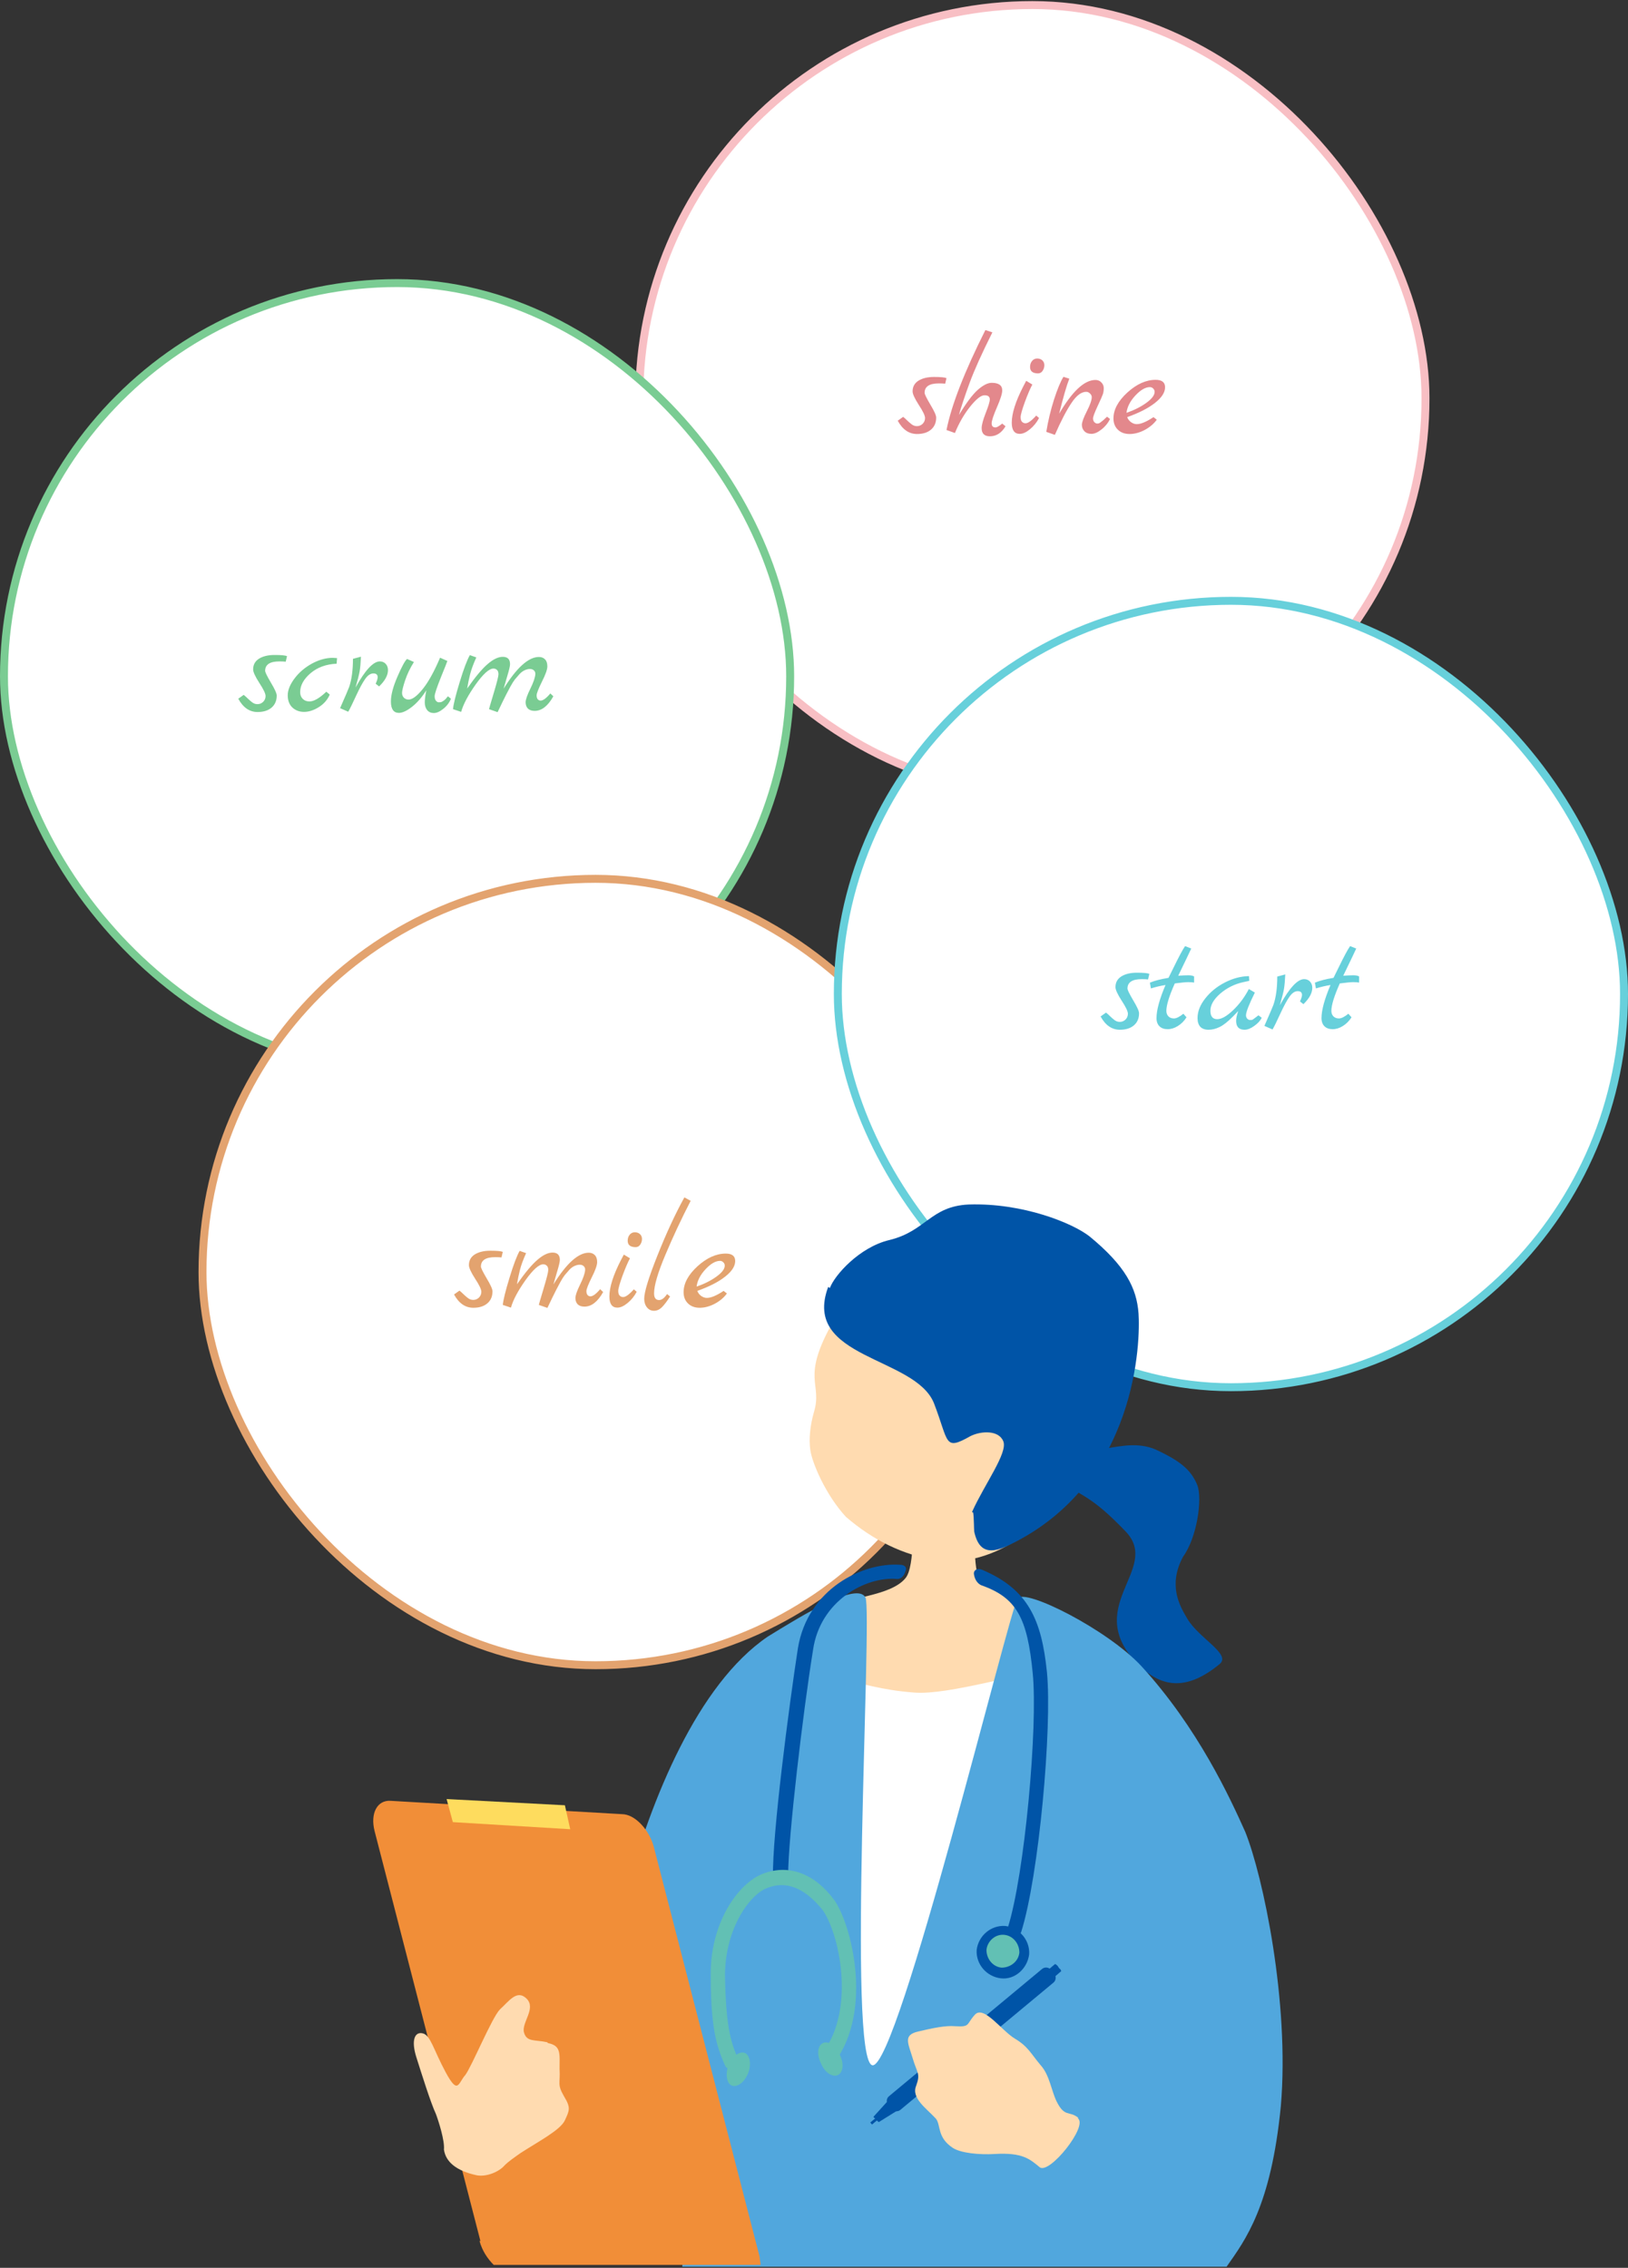 <svg width="410" height="571" viewBox="0 0 410 571" fill="none" xmlns="http://www.w3.org/2000/svg">
<rect x="0" y="0" width="410" height="571" fill="#333333" stroke="none"/>
<rect x="161" y="1.277" width="198" height="198" rx="99" fill="white" stroke="#F8BFC4" stroke-width="2"/>
<path d="M238.364 95.201L238.04 96.605C237.632 96.557 237.104 96.533 236.456 96.533C234.056 96.533 232.856 97.325 232.856 98.909C232.856 99.245 233.336 100.229 234.296 101.861C235.28 103.493 235.772 104.585 235.772 105.137C235.772 106.433 235.328 107.453 234.44 108.197C233.576 108.917 232.412 109.277 230.948 109.277C228.932 109.277 227.312 108.161 226.088 105.929L227.456 104.957C227.792 105.221 228.152 105.545 228.536 105.929C228.92 106.289 229.208 106.541 229.4 106.685C229.856 107.093 230.36 107.297 230.912 107.297C231.464 107.297 231.944 107.105 232.352 106.721C232.76 106.313 232.964 105.821 232.964 105.245C232.964 104.645 232.436 103.541 231.38 101.933C230.348 100.325 229.832 99.197 229.832 98.549C229.832 97.373 230.324 96.473 231.308 95.849C232.316 95.225 233.624 94.913 235.232 94.913C236.864 94.913 237.908 95.009 238.364 95.201ZM252.406 106.649L253.234 107.333C252.226 109.013 250.918 109.853 249.31 109.853C247.918 109.853 247.222 109.169 247.222 107.801C247.222 107.009 247.558 105.749 248.23 104.021C248.926 102.269 249.274 101.117 249.274 100.565C249.274 99.869 248.83 99.521 247.942 99.521C247.054 99.521 245.842 100.481 244.306 102.401C242.794 104.297 241.522 106.505 240.49 109.025L238.366 108.269C239.614 102.005 242.878 93.617 248.158 83.105L249.922 83.681C247.258 89.009 245.35 93.245 244.198 96.389C242.998 99.653 242.098 102.353 241.498 104.489C243.346 101.441 244.93 99.329 246.25 98.153C247.594 96.977 248.758 96.389 249.742 96.389C251.518 96.389 252.406 97.025 252.406 98.297C252.406 99.089 251.962 100.505 251.074 102.545C250.186 104.585 249.742 105.941 249.742 106.613C249.742 107.285 250.066 107.621 250.714 107.621C251.05 107.621 251.614 107.297 252.406 106.649ZM261.429 94.013C260.085 94.013 259.413 93.473 259.413 92.393C259.413 91.793 259.581 91.289 259.917 90.881C260.253 90.473 260.685 90.269 261.213 90.269C261.741 90.269 262.173 90.425 262.509 90.737C262.845 91.049 263.013 91.457 263.013 91.961C263.013 92.465 262.869 92.933 262.581 93.365C262.293 93.797 261.909 94.013 261.429 94.013ZM260.961 104.633L261.681 105.245C261.105 106.349 260.337 107.297 259.377 108.089C258.441 108.857 257.589 109.241 256.821 109.241C255.477 109.241 254.805 108.305 254.805 106.433C254.805 104.105 255.765 101.069 257.685 97.325C258.117 96.509 258.369 96.029 258.441 95.885L259.989 96.821C259.485 97.733 258.861 99.185 258.117 101.177C257.397 103.169 257.037 104.453 257.037 105.029C257.037 105.581 257.157 105.977 257.397 106.217C257.637 106.457 257.925 106.577 258.261 106.577C258.909 106.577 259.809 105.929 260.961 104.633ZM278.801 104.921L279.557 105.497C279.029 106.553 278.297 107.441 277.361 108.161C276.449 108.881 275.621 109.241 274.877 109.241C274.133 109.241 273.545 109.025 273.113 108.593C272.681 108.161 272.465 107.621 272.465 106.973C272.465 106.325 272.873 105.197 273.689 103.589C274.529 101.957 274.949 100.757 274.949 99.989C274.949 99.653 274.805 99.353 274.517 99.089C274.253 98.801 273.929 98.657 273.545 98.657C272.321 98.657 271.085 99.593 269.837 101.465C268.589 103.313 267.197 105.989 265.661 109.493L263.501 108.737C263.957 105.953 264.605 103.241 265.445 100.601C266.309 97.937 267.101 96.029 267.821 94.877L269.297 95.345C268.625 97.049 267.773 99.989 266.741 104.165C270.053 98.501 273.101 95.669 275.885 95.669C276.485 95.669 276.977 95.873 277.361 96.281C277.769 96.689 277.973 97.169 277.973 97.721C277.973 98.273 277.901 98.777 277.757 99.233C277.613 99.665 277.157 100.697 276.389 102.329C275.645 103.937 275.273 104.945 275.273 105.353C275.273 105.761 275.393 106.085 275.633 106.325C275.873 106.541 276.101 106.649 276.317 106.649C276.533 106.649 276.713 106.613 276.857 106.541C277.001 106.469 277.157 106.361 277.325 106.217C277.517 106.073 277.685 105.941 277.829 105.821C277.973 105.701 278.141 105.545 278.333 105.353C278.549 105.137 278.705 104.993 278.801 104.921ZM290.497 105.029L291.325 105.677C290.581 106.709 289.561 107.573 288.265 108.269C286.969 108.941 285.709 109.277 284.485 109.277C283.261 109.277 282.277 108.917 281.533 108.197C280.789 107.477 280.417 106.529 280.417 105.353C280.417 103.145 281.581 100.973 283.909 98.837C286.261 96.701 288.637 95.633 291.037 95.633C292.621 95.633 293.413 96.257 293.413 97.505C293.413 98.801 292.573 100.109 290.893 101.429C289.237 102.749 286.897 103.949 283.873 105.029C284.089 105.581 284.425 106.013 284.881 106.325C285.337 106.637 285.805 106.793 286.285 106.793C287.317 106.793 288.721 106.205 290.497 105.029ZM283.693 103.949C285.637 103.277 287.305 102.437 288.697 101.429C290.089 100.421 290.785 99.497 290.785 98.657C290.785 98.345 290.665 98.069 290.425 97.829C290.185 97.589 289.909 97.469 289.597 97.469C288.469 97.469 287.245 98.177 285.925 99.593C284.629 100.985 283.885 102.437 283.693 103.949Z" fill="#E3888C"/>
<rect x="1" y="71.277" width="198" height="198" rx="99" fill="white" stroke="#7ACC93" stroke-width="2"/>
<path d="M72.282 165.201L71.958 166.605C71.55 166.557 71.022 166.533 70.374 166.533C67.974 166.533 66.774 167.325 66.774 168.909C66.774 169.245 67.254 170.229 68.214 171.861C69.198 173.493 69.69 174.585 69.69 175.137C69.69 176.433 69.246 177.453 68.358 178.197C67.494 178.917 66.33 179.277 64.866 179.277C62.85 179.277 61.23 178.161 60.006 175.929L61.374 174.957C61.71 175.221 62.07 175.545 62.454 175.929C62.838 176.289 63.126 176.541 63.318 176.685C63.774 177.093 64.278 177.297 64.83 177.297C65.382 177.297 65.862 177.105 66.27 176.721C66.678 176.313 66.882 175.821 66.882 175.245C66.882 174.645 66.354 173.541 65.298 171.933C64.266 170.325 63.75 169.197 63.75 168.549C63.75 167.373 64.242 166.473 65.226 165.849C66.234 165.225 67.542 164.913 69.15 164.913C70.782 164.913 71.826 165.009 72.282 165.201ZM82.184 174.165L83.048 174.885C82.472 176.205 81.548 177.261 80.276 178.053C79.004 178.845 77.768 179.241 76.568 179.241C75.392 179.241 74.408 178.869 73.616 178.125C72.848 177.381 72.464 176.361 72.464 175.065C72.464 173.769 73.028 172.365 74.156 170.853C75.284 169.341 76.736 168.093 78.512 167.109C80.312 166.125 82.076 165.633 83.804 165.633C84.044 165.633 84.404 165.657 84.884 165.705L84.776 167.109C82.136 167.229 79.94 168.033 78.188 169.521C76.46 171.009 75.596 172.593 75.596 174.273C75.596 174.969 75.812 175.533 76.244 175.965C76.676 176.397 77.24 176.613 77.936 176.613C79.04 176.613 80.456 175.797 82.184 174.165ZM95.657 166.533C96.257 166.533 96.749 166.737 97.133 167.145C97.517 167.553 97.709 168.081 97.709 168.729C97.709 170.025 96.965 171.393 95.477 172.833L94.613 172.149C94.949 171.405 95.117 170.865 95.117 170.529C95.117 169.881 94.757 169.557 94.037 169.557C93.317 169.557 92.633 170.013 91.985 170.925C91.337 171.837 90.569 173.253 89.681 175.173C88.817 177.069 88.157 178.413 87.701 179.205L85.649 178.305C86.969 175.305 87.725 173.541 87.917 173.013C88.565 171.141 88.889 168.765 88.889 165.885L90.905 165.345C90.833 166.905 90.725 168.117 90.581 168.981C90.437 169.821 90.089 171.201 89.537 173.121C91.961 168.729 94.001 166.533 95.657 166.533ZM112.81 175.317L113.566 175.929C113.158 176.937 112.51 177.789 111.622 178.485C110.758 179.181 109.966 179.529 109.246 179.529C108.55 179.529 107.998 179.289 107.59 178.809C107.182 178.305 106.978 177.657 106.978 176.865C106.978 176.073 107.11 175.053 107.374 173.805C106.246 175.581 105.034 176.973 103.738 177.981C102.442 178.989 101.35 179.493 100.462 179.493C99.118 179.493 98.446 178.533 98.446 176.613C98.446 174.981 98.998 172.893 100.102 170.349C101.206 167.805 102.01 166.329 102.514 165.921L104.242 166.677C103.258 168.261 102.514 169.821 102.01 171.357C101.506 172.893 101.254 173.925 101.254 174.453C101.254 174.957 101.41 175.365 101.722 175.677C102.058 175.989 102.442 176.145 102.874 176.145C103.834 176.145 105.022 175.269 106.438 173.517C107.878 171.741 109.342 169.101 110.83 165.597L112.666 166.425C112.618 166.617 112.066 168.009 111.01 170.601C109.978 173.193 109.462 174.753 109.462 175.281C109.462 175.785 109.57 176.169 109.786 176.433C110.026 176.697 110.254 176.829 110.47 176.829C110.71 176.829 110.89 176.817 111.01 176.793C111.13 176.769 111.25 176.721 111.37 176.649C111.49 176.577 111.586 176.517 111.658 176.469C111.754 176.421 111.862 176.337 111.982 176.217L112.27 175.965C112.318 175.893 112.402 175.785 112.522 175.641C112.666 175.473 112.762 175.365 112.81 175.317ZM138.601 174.597L139.357 175.317C137.989 177.765 136.417 178.989 134.641 178.989C133.921 178.989 133.357 178.797 132.949 178.413C132.565 178.005 132.373 177.477 132.373 176.829C132.373 176.157 132.769 175.017 133.561 173.409C134.353 171.801 134.773 170.577 134.821 169.737C134.845 169.353 134.725 169.041 134.461 168.801C134.221 168.561 133.885 168.441 133.453 168.441C133.021 168.441 132.577 168.549 132.121 168.765C131.689 168.957 131.257 169.281 130.825 169.737C130.417 170.193 130.033 170.637 129.673 171.069C129.337 171.501 128.953 172.113 128.521 172.905C128.113 173.697 127.765 174.357 127.477 174.885C126.973 175.869 126.253 177.345 125.317 179.313L123.157 178.557C123.157 178.485 123.553 177.129 124.345 174.489C125.137 171.849 125.533 170.277 125.533 169.773C125.533 169.269 125.413 168.909 125.173 168.693C124.933 168.453 124.633 168.333 124.273 168.333C123.193 168.333 121.693 169.677 119.773 172.365C117.877 175.053 116.665 177.345 116.137 179.241L114.085 178.557C114.205 177.285 114.769 175.005 115.777 171.717C116.785 168.405 117.637 166.149 118.333 164.949L119.953 165.525C119.209 167.181 118.693 168.585 118.405 169.737C118.117 170.865 117.865 172.077 117.649 173.373C119.713 170.421 121.441 168.357 122.833 167.181C124.225 165.981 125.485 165.381 126.613 165.381C127.837 165.381 128.449 165.993 128.449 167.217C128.449 167.697 128.233 168.645 127.801 170.061C127.393 171.477 127.069 172.593 126.829 173.409C130.141 168.081 133.105 165.417 135.721 165.417C136.369 165.417 136.885 165.621 137.269 166.029C137.653 166.413 137.845 167.001 137.845 167.793C137.845 168.561 137.389 169.845 136.477 171.645C135.589 173.445 135.145 174.585 135.145 175.065C135.145 175.521 135.241 175.857 135.433 176.073C135.625 176.289 135.865 176.397 136.153 176.397C136.777 176.397 137.593 175.797 138.601 174.597Z" fill="#7ACC93"/>
<rect x="51" y="221.277" width="198" height="198" rx="99" fill="white" stroke="#E3A36F" stroke-width="2"/>
<path d="M126.624 315.201L126.3 316.605C125.892 316.557 125.364 316.533 124.716 316.533C122.316 316.533 121.116 317.325 121.116 318.909C121.116 319.245 121.596 320.229 122.556 321.861C123.54 323.493 124.032 324.585 124.032 325.137C124.032 326.433 123.588 327.453 122.7 328.197C121.836 328.917 120.672 329.277 119.208 329.277C117.192 329.277 115.572 328.161 114.348 325.929L115.716 324.957C116.052 325.221 116.412 325.545 116.796 325.929C117.18 326.289 117.468 326.541 117.66 326.685C118.116 327.093 118.62 327.297 119.172 327.297C119.724 327.297 120.204 327.105 120.612 326.721C121.02 326.313 121.224 325.821 121.224 325.245C121.224 324.645 120.696 323.541 119.64 321.933C118.608 320.325 118.092 319.197 118.092 318.549C118.092 317.373 118.584 316.473 119.568 315.849C120.576 315.225 121.884 314.913 123.492 314.913C125.124 314.913 126.168 315.009 126.624 315.201ZM151.142 324.597L151.898 325.317C150.53 327.765 148.958 328.989 147.182 328.989C146.462 328.989 145.898 328.797 145.49 328.413C145.106 328.005 144.914 327.477 144.914 326.829C144.914 326.157 145.31 325.017 146.102 323.409C146.894 321.801 147.314 320.577 147.362 319.737C147.386 319.353 147.266 319.041 147.002 318.801C146.762 318.561 146.426 318.441 145.994 318.441C145.562 318.441 145.118 318.549 144.662 318.765C144.23 318.957 143.798 319.281 143.366 319.737C142.958 320.193 142.574 320.637 142.214 321.069C141.878 321.501 141.494 322.113 141.062 322.905C140.654 323.697 140.306 324.357 140.018 324.885C139.514 325.869 138.794 327.345 137.858 329.313L135.698 328.557C135.698 328.485 136.094 327.129 136.886 324.489C137.678 321.849 138.074 320.277 138.074 319.773C138.074 319.269 137.954 318.909 137.714 318.693C137.474 318.453 137.174 318.333 136.814 318.333C135.734 318.333 134.234 319.677 132.314 322.365C130.418 325.053 129.206 327.345 128.678 329.241L126.626 328.557C126.746 327.285 127.31 325.005 128.318 321.717C129.326 318.405 130.178 316.149 130.874 314.949L132.494 315.525C131.75 317.181 131.234 318.585 130.946 319.737C130.658 320.865 130.406 322.077 130.19 323.373C132.254 320.421 133.982 318.357 135.374 317.181C136.766 315.981 138.026 315.381 139.154 315.381C140.378 315.381 140.99 315.993 140.99 317.217C140.99 317.697 140.774 318.645 140.342 320.061C139.934 321.477 139.61 322.593 139.37 323.409C142.682 318.081 145.646 315.417 148.262 315.417C148.91 315.417 149.426 315.621 149.81 316.029C150.194 316.413 150.386 317.001 150.386 317.793C150.386 318.561 149.93 319.845 149.018 321.645C148.13 323.445 147.686 324.585 147.686 325.065C147.686 325.521 147.782 325.857 147.974 326.073C148.166 326.289 148.406 326.397 148.694 326.397C149.318 326.397 150.134 325.797 151.142 324.597ZM160.095 314.013C158.751 314.013 158.079 313.473 158.079 312.393C158.079 311.793 158.247 311.289 158.583 310.881C158.919 310.473 159.351 310.269 159.879 310.269C160.407 310.269 160.839 310.425 161.175 310.737C161.511 311.049 161.679 311.457 161.679 311.961C161.679 312.465 161.535 312.933 161.247 313.365C160.959 313.797 160.575 314.013 160.095 314.013ZM159.627 324.633L160.347 325.245C159.771 326.349 159.003 327.297 158.043 328.089C157.107 328.857 156.255 329.241 155.487 329.241C154.143 329.241 153.471 328.305 153.471 326.433C153.471 324.105 154.431 321.069 156.351 317.325C156.783 316.509 157.035 316.029 157.107 315.885L158.655 316.821C158.151 317.733 157.527 319.185 156.783 321.177C156.063 323.169 155.703 324.453 155.703 325.029C155.703 325.581 155.823 325.977 156.063 326.217C156.303 326.457 156.591 326.577 156.927 326.577C157.575 326.577 158.475 325.929 159.627 324.633ZM167.999 325.821L168.755 326.433C167.939 327.705 167.231 328.629 166.631 329.205C166.055 329.757 165.407 330.033 164.687 330.033C163.967 330.033 163.379 329.745 162.923 329.169C162.467 328.593 162.239 327.873 162.239 327.009C162.239 325.329 163.343 321.717 165.551 316.173C167.759 310.605 170.027 305.709 172.355 301.485L173.939 302.349C171.587 306.909 169.463 311.445 167.567 315.957C165.671 320.445 164.723 323.673 164.723 325.641C164.723 326.769 165.143 327.333 165.983 327.333C166.655 327.333 167.327 326.829 167.999 325.821ZM182.237 325.029L183.065 325.677C182.321 326.709 181.301 327.573 180.005 328.269C178.709 328.941 177.449 329.277 176.225 329.277C175.001 329.277 174.017 328.917 173.273 328.197C172.529 327.477 172.157 326.529 172.157 325.353C172.157 323.145 173.321 320.973 175.649 318.837C178.001 316.701 180.377 315.633 182.777 315.633C184.361 315.633 185.153 316.257 185.153 317.505C185.153 318.801 184.313 320.109 182.633 321.429C180.977 322.749 178.637 323.949 175.613 325.029C175.829 325.581 176.165 326.013 176.621 326.325C177.077 326.637 177.545 326.793 178.025 326.793C179.057 326.793 180.461 326.205 182.237 325.029ZM175.433 323.949C177.377 323.277 179.045 322.437 180.437 321.429C181.829 320.421 182.525 319.497 182.525 318.657C182.525 318.345 182.405 318.069 182.165 317.829C181.925 317.589 181.649 317.469 181.337 317.469C180.209 317.469 178.985 318.177 177.665 319.593C176.369 320.985 175.625 322.437 175.433 323.949Z" fill="#E3A36F"/>
<rect x="211" y="151.277" width="198" height="198" rx="99" fill="white" stroke="#67D0DB" stroke-width="2"/>
<path d="M289.454 245.201L289.13 246.605C288.722 246.557 288.194 246.533 287.546 246.533C285.146 246.533 283.946 247.325 283.946 248.909C283.946 249.245 284.426 250.229 285.386 251.861C286.37 253.493 286.862 254.585 286.862 255.137C286.862 256.433 286.418 257.453 285.53 258.197C284.666 258.917 283.502 259.277 282.038 259.277C280.022 259.277 278.402 258.161 277.178 255.929L278.546 254.957C278.882 255.221 279.242 255.545 279.626 255.929C280.01 256.289 280.298 256.541 280.49 256.685C280.946 257.093 281.45 257.297 282.002 257.297C282.554 257.297 283.034 257.105 283.442 256.721C283.85 256.313 284.054 255.821 284.054 255.245C284.054 254.645 283.526 253.541 282.47 251.933C281.438 250.325 280.922 249.197 280.922 248.549C280.922 247.373 281.414 246.473 282.398 245.849C283.406 245.225 284.714 244.913 286.322 244.913C287.954 244.913 288.998 245.009 289.454 245.201ZM298.024 255.245L298.816 256.145C298.216 257.081 297.484 257.813 296.62 258.341C295.78 258.869 294.928 259.133 294.064 259.133C293.2 259.133 292.516 258.893 292.012 258.413C291.508 257.909 291.256 257.225 291.256 256.361C291.256 254.345 292.012 251.561 293.524 248.009C292.3 248.201 291.076 248.489 289.852 248.873L289.6 247.469L289.564 247.433C290.764 246.929 292.336 246.521 294.28 246.209C294.472 245.849 294.904 244.973 295.576 243.581C296.92 240.821 297.88 239.033 298.456 238.217L300.004 238.829C299.764 239.357 299.344 240.245 298.744 241.493C298.144 242.717 297.472 244.109 296.728 245.669C297.808 245.597 298.66 245.561 299.284 245.561C299.908 245.561 300.388 245.657 300.724 245.849V247.397C300.388 247.325 299.896 247.289 299.248 247.289C298.624 247.289 297.496 247.397 295.864 247.613C294.448 250.781 293.74 253.085 293.74 254.525C293.74 255.077 293.908 255.533 294.244 255.893C294.604 256.253 295.072 256.433 295.648 256.433C296.248 256.433 297.04 256.037 298.024 255.245ZM316.927 255.641L317.755 256.253C317.419 256.973 316.795 257.657 315.883 258.305C314.995 258.953 314.179 259.277 313.435 259.277C312.019 259.277 311.311 258.533 311.311 257.045C311.311 256.349 311.491 255.521 311.851 254.561L310.519 255.929C309.223 257.249 308.095 258.137 307.135 258.593C306.199 259.049 305.275 259.277 304.363 259.277C303.451 259.277 302.755 259.025 302.275 258.521C301.819 257.993 301.591 257.273 301.591 256.361C301.591 254.681 302.239 253.025 303.535 251.393C304.831 249.737 306.487 248.393 308.503 247.361C310.519 246.329 312.535 245.801 314.551 245.777L314.623 246.965L313.111 247.289C310.927 247.769 308.995 248.729 307.315 250.169C305.659 251.609 304.831 253.049 304.831 254.489C304.831 255.905 305.407 256.613 306.559 256.613C307.639 256.613 308.971 255.857 310.555 254.345C312.139 252.833 313.459 251.057 314.515 249.017L316.027 249.917C314.539 252.917 313.795 254.825 313.795 255.641C313.795 255.977 313.903 256.265 314.119 256.505C314.359 256.721 314.587 256.829 314.803 256.829C315.043 256.829 315.199 256.817 315.271 256.793C315.343 256.769 315.415 256.745 315.487 256.721C315.559 256.673 315.643 256.613 315.739 256.541C315.859 256.469 315.955 256.397 316.027 256.325C316.123 256.253 316.267 256.145 316.459 256.001C316.651 255.857 316.807 255.737 316.927 255.641ZM328.438 246.533C329.038 246.533 329.53 246.737 329.914 247.145C330.298 247.553 330.49 248.081 330.49 248.729C330.49 250.025 329.746 251.393 328.258 252.833L327.394 252.149C327.73 251.405 327.898 250.865 327.898 250.529C327.898 249.881 327.538 249.557 326.818 249.557C326.098 249.557 325.414 250.013 324.766 250.925C324.118 251.837 323.35 253.253 322.462 255.173C321.598 257.069 320.938 258.413 320.482 259.205L318.43 258.305C319.75 255.305 320.506 253.541 320.698 253.013C321.346 251.141 321.67 248.765 321.67 245.885L323.686 245.345C323.614 246.905 323.506 248.117 323.362 248.981C323.218 249.821 322.87 251.201 322.318 253.121C324.742 248.729 326.782 246.533 328.438 246.533ZM339.579 255.245L340.371 256.145C339.771 257.081 339.039 257.813 338.175 258.341C337.335 258.869 336.483 259.133 335.619 259.133C334.755 259.133 334.071 258.893 333.567 258.413C333.063 257.909 332.811 257.225 332.811 256.361C332.811 254.345 333.567 251.561 335.079 248.009C333.855 248.201 332.631 248.489 331.407 248.873L331.155 247.469L331.119 247.433C332.319 246.929 333.891 246.521 335.835 246.209C336.027 245.849 336.459 244.973 337.131 243.581C338.475 240.821 339.435 239.033 340.011 238.217L341.559 238.829C341.319 239.357 340.899 240.245 340.299 241.493C339.699 242.717 339.027 244.109 338.283 245.669C339.363 245.597 340.215 245.561 340.839 245.561C341.463 245.561 341.943 245.657 342.279 245.849V247.397C341.943 247.325 341.451 247.289 340.803 247.289C340.179 247.289 339.051 247.397 337.419 247.613C336.003 250.781 335.295 253.085 335.295 254.525C335.295 255.077 335.463 255.533 335.799 255.893C336.159 256.253 336.627 256.433 337.203 256.433C337.803 256.433 338.595 256.037 339.579 255.245Z" fill="#67D0DB"/>
<path d="M264.335 371.2C267.918 369.636 274.638 365.39 278.445 364.72C282.477 364.05 286.733 363.156 290.988 364.943C297.26 367.848 299.948 370.082 301.516 373.881C302.859 377.232 301.515 387.063 297.932 391.979C294.124 399.128 297.036 404.267 299.052 407.619C301.963 412.534 310.251 416.556 307.115 419.014C298.156 426.387 292.108 424.153 287.181 419.684C271.726 404.714 292.556 395.33 283.597 385.723C274.414 376.115 272.622 377.009 264.111 371.2H264.335Z" fill="#0054A7"/>
<path d="M263.887 380.807C255.599 390.415 244.4 394.213 235.889 392.872C227.378 391.532 219.763 387.733 213.043 381.924C207.892 376.339 204.532 368.295 204.084 365.167C203.636 362.262 204.084 358.687 204.98 355.559C207.22 348.186 201.62 347.292 209.683 332.993C212.147 328.524 226.034 308.862 249.552 311.32C270.158 313.331 281.581 360.698 264.111 381.031L263.887 380.807Z" fill="#FFDBB0"/>
<path d="M209.011 324.279C210.131 321.151 216.403 314.001 224.018 312.214C233.201 309.979 234.321 303.723 243.952 303.277C257.615 302.83 270.158 307.969 274.414 311.32C283.373 318.693 286.285 324.279 286.733 330.759C287.181 337.015 286.733 373.434 254.032 389.074C248.88 391.532 245.072 391.308 244.848 380.584C247.984 373.657 253.808 365.837 252.688 362.933C251.568 360.028 247.088 360.251 244.4 361.592C237.681 365.39 239.025 363.156 235.217 353.325C230.514 341.483 201.844 342.154 208.563 324.056L209.011 324.279Z" fill="#0054A7"/>
<path d="M229.842 379.913C230.738 379.913 243.728 380.807 245.072 380.807C245.52 382.818 245.072 394.436 246.416 396.894C249.776 402.48 258.735 401.586 262.767 404.491C267.246 407.619 272.174 413.875 271.726 419.014C271.726 426.164 271.054 452.528 270.83 454.986C268.814 471.073 239.025 471.073 232.529 470.85C207.444 469.956 189.973 462.359 189.301 438.899C190.645 429.068 197.812 414.545 209.907 404.714C213.043 402.033 224.242 402.033 228.05 397.341C230.514 394.436 229.842 381.477 229.842 380.137V379.913Z" fill="#FFDBB0"/>
<path d="M199.156 509.95C200.052 495.427 196.917 456.103 197.141 443.368C197.141 430.409 200.276 420.354 209.012 422.142C217.747 423.929 221.554 425.493 230.29 426.164C239.025 426.834 257.167 421.025 264.783 420.578C272.846 423.259 276.206 514.642 277.326 570.5H184.15C189.973 545.252 198.484 517.547 198.932 509.95H199.156Z" fill="white"/>
<path d="M172.055 559.105C174.294 541.454 167.799 534.304 161.528 529.836C149.657 520.898 152.792 493.416 157.496 476.882C163.991 452.975 175.638 424.153 193.333 412.087C202.74 406.278 215.955 398.235 217.971 402.256C219.763 406.055 213.267 519.558 219.763 520.005C226.258 520.451 254.256 405.161 256.271 402.48C258.063 399.799 278.893 410.3 287.405 419.461C301.74 435.101 309.803 452.752 313.611 461.242C318.09 472.414 324.81 504.141 322.57 530.282C320.106 555.53 313.611 564.02 308.907 570.723H171.831C172.055 564.244 172.279 560.222 172.279 559.552L172.055 559.105Z" fill="#51A7DD"/>
<path d="M255.152 487.831C256.047 487.831 256.719 487.384 257.167 486.49C261.647 472.414 265.007 434.877 263.663 421.025C262.319 407.842 258.959 400.246 247.536 395.33C246.192 394.66 245.072 395.33 245.296 396.447C245.52 397.788 246.192 398.682 247.088 399.129C256.047 402.257 258.735 407.395 260.079 421.248C261.423 434.654 258.063 471.967 253.808 485.373C253.584 486.267 253.808 487.384 254.928 487.607C254.928 487.607 255.152 487.607 255.375 487.607L255.152 487.831Z" fill="#0054A7"/>
<path d="M196.693 473.978C197.812 473.978 198.484 473.084 198.484 472.19C198.484 462.583 202.292 430.632 204.756 415.439C206.548 402.927 218.195 396.894 225.81 397.564H226.034C227.154 397.564 227.826 396.447 228.05 395.554C228.498 394.66 227.826 393.99 226.706 393.99C217.299 393.319 203.412 400.022 200.948 414.992C198.708 429.515 194.453 462.136 194.677 472.414C194.677 473.308 195.349 474.201 196.469 474.201L196.693 473.978Z" fill="#0054A7"/>
<path d="M245.968 490.959C245.744 494.533 248.432 497.662 252.016 498.108C255.599 498.555 258.735 495.651 259.183 492.076C259.407 488.501 256.719 485.373 253.136 484.926C249.552 484.703 246.416 487.384 245.968 490.959Z" fill="#0054A7"/>
<path d="M248.432 490.959C248.432 493.193 250 495.204 252.24 495.427C254.48 495.427 256.495 493.863 256.719 491.629C256.719 489.395 255.151 487.384 252.912 487.16C250.672 486.937 248.656 488.724 248.432 490.959Z" fill="#62C0B4"/>
<path d="M184.15 520.898C184.374 520.898 184.822 520.898 185.046 520.898C185.941 520.452 186.389 519.334 185.941 518.441C183.926 514.195 182.806 509.727 182.582 497.438C182.582 485.596 188.853 476.882 193.333 475.318C199.828 472.861 204.532 477.776 206.996 480.681C211.251 486.267 215.731 505.928 206.996 517.1C206.324 517.994 206.548 519.111 207.444 519.781C208.34 520.452 209.459 520.228 210.131 519.334C219.987 506.152 214.387 484.479 210.131 478.446C205.204 471.744 198.708 469.286 192.213 471.744C185.717 474.201 178.774 484.479 178.998 497.438C178.998 510.174 180.342 515.089 182.582 520.005C182.806 520.675 183.478 520.898 184.15 521.122V520.898Z" fill="#62C0B4"/>
<path d="M211.475 517.323C212.595 519.558 212.371 521.792 211.027 522.462C209.683 523.133 207.668 521.792 206.772 519.558C205.652 517.323 205.876 515.089 207.22 514.419C208.563 513.749 210.579 515.089 211.475 517.323Z" fill="#62C0B4"/>
<path d="M188.405 522.016C187.509 524.25 185.717 525.59 184.374 525.144C183.03 524.697 182.582 522.239 183.478 520.005C184.374 517.77 186.165 516.43 187.509 516.877C188.853 517.323 189.301 519.781 188.405 522.016Z" fill="#62C0B4"/>
<path d="M120.987 564.244L94.333 461.019C93.213 456.55 95.005 453.199 98.365 453.422L156.6 456.774C159.96 456.774 163.543 460.795 164.663 465.041L191.317 568.266C191.317 568.936 191.541 569.606 191.541 570.277H124.347C122.779 568.713 121.435 566.702 120.763 564.244H120.987Z" fill="#F18E38"/>
<path d="M114.044 458.785L143.609 460.572L142.265 454.539L112.476 452.975L114.044 458.785Z" fill="#FEDC5E"/>
<path d="M137.786 514.195C134.65 513.525 132.634 514.195 131.962 511.738C131.29 509.28 135.098 505.705 132.634 503.247C130.17 500.79 128.154 503.918 125.915 505.928C123.899 507.939 118.747 520.451 117.179 522.462C115.387 524.473 115.387 527.601 112.252 521.792C109.116 515.983 108.444 512.408 106.428 511.961C104.412 511.514 103.516 513.749 104.86 517.994C106.204 522.239 108.444 529.389 109.788 532.293C110.46 534.081 112.028 538.996 111.804 541.231C112.252 544.359 114.94 546.593 120.091 547.71C122.555 548.157 125.691 546.816 127.034 545.252C128.154 544.135 129.498 543.241 131.066 542.124C135.546 539.22 141.145 536.315 142.265 533.857C143.385 531.4 143.833 530.729 142.041 527.825C140.249 524.697 141.145 524.697 140.921 520.898C140.921 517.1 141.369 515.089 138.01 514.419L137.786 514.195Z" fill="#FFDBB0"/>
<path d="M219.607 534.926L219.177 534.411L222.103 531.98L222.533 532.495L219.607 534.926Z" fill="#0054A7"/>
<path d="M264.645 495.958L265.505 496.988C266.059 497.651 265.969 498.638 265.304 499.19L226.758 531.227C226.093 531.78 225.104 531.69 224.55 531.027L223.689 529.997C223.135 529.333 223.225 528.347 223.89 527.794L262.437 495.757C263.102 495.204 264.09 495.294 264.645 495.958Z" fill="#0054A7"/>
<path d="M267.246 496.321C267.246 496.321 267.246 495.874 266.798 495.651L266.351 494.98C266.127 494.757 265.903 494.533 265.679 494.533L260.975 498.555C260.975 498.555 260.975 499.002 261.423 499.225L261.871 499.896C262.095 500.119 262.319 500.343 262.543 500.343L267.246 496.321Z" fill="#0054A7"/>
<path d="M226.706 530.953C226.706 530.953 226.706 530.282 226.258 529.836L225.362 528.942C224.914 528.495 224.466 528.048 224.242 528.272L219.987 532.964C219.987 532.964 219.987 533.187 220.434 533.411L220.882 533.857C220.882 534.081 221.33 534.304 221.33 534.304L226.706 530.953Z" fill="#0054A7"/>
<path d="M271.502 533.187C269.262 531.4 268.142 533.187 266.127 529.165C264.783 526.484 264.335 522.462 262.095 520.005C259.631 517.1 258.959 515.313 255.599 513.302C252.24 511.291 247.76 504.811 245.52 507.269C243.281 509.727 244.4 510.397 240.593 510.174C238.129 509.95 234.993 510.621 231.186 511.514C227.378 512.408 228.722 514.419 229.842 518.217C230.962 522.016 231.858 522.016 230.738 525.144C229.394 528.272 233.425 530.953 235.665 533.411C237.009 534.975 235.889 538.103 239.921 540.784C241.937 542.124 246.64 542.571 250.448 542.348C257.615 541.901 259.407 543.688 261.871 545.699C264.335 547.487 273.966 535.421 271.502 533.411V533.187Z" fill="#FFDBB0"/>
</svg>
